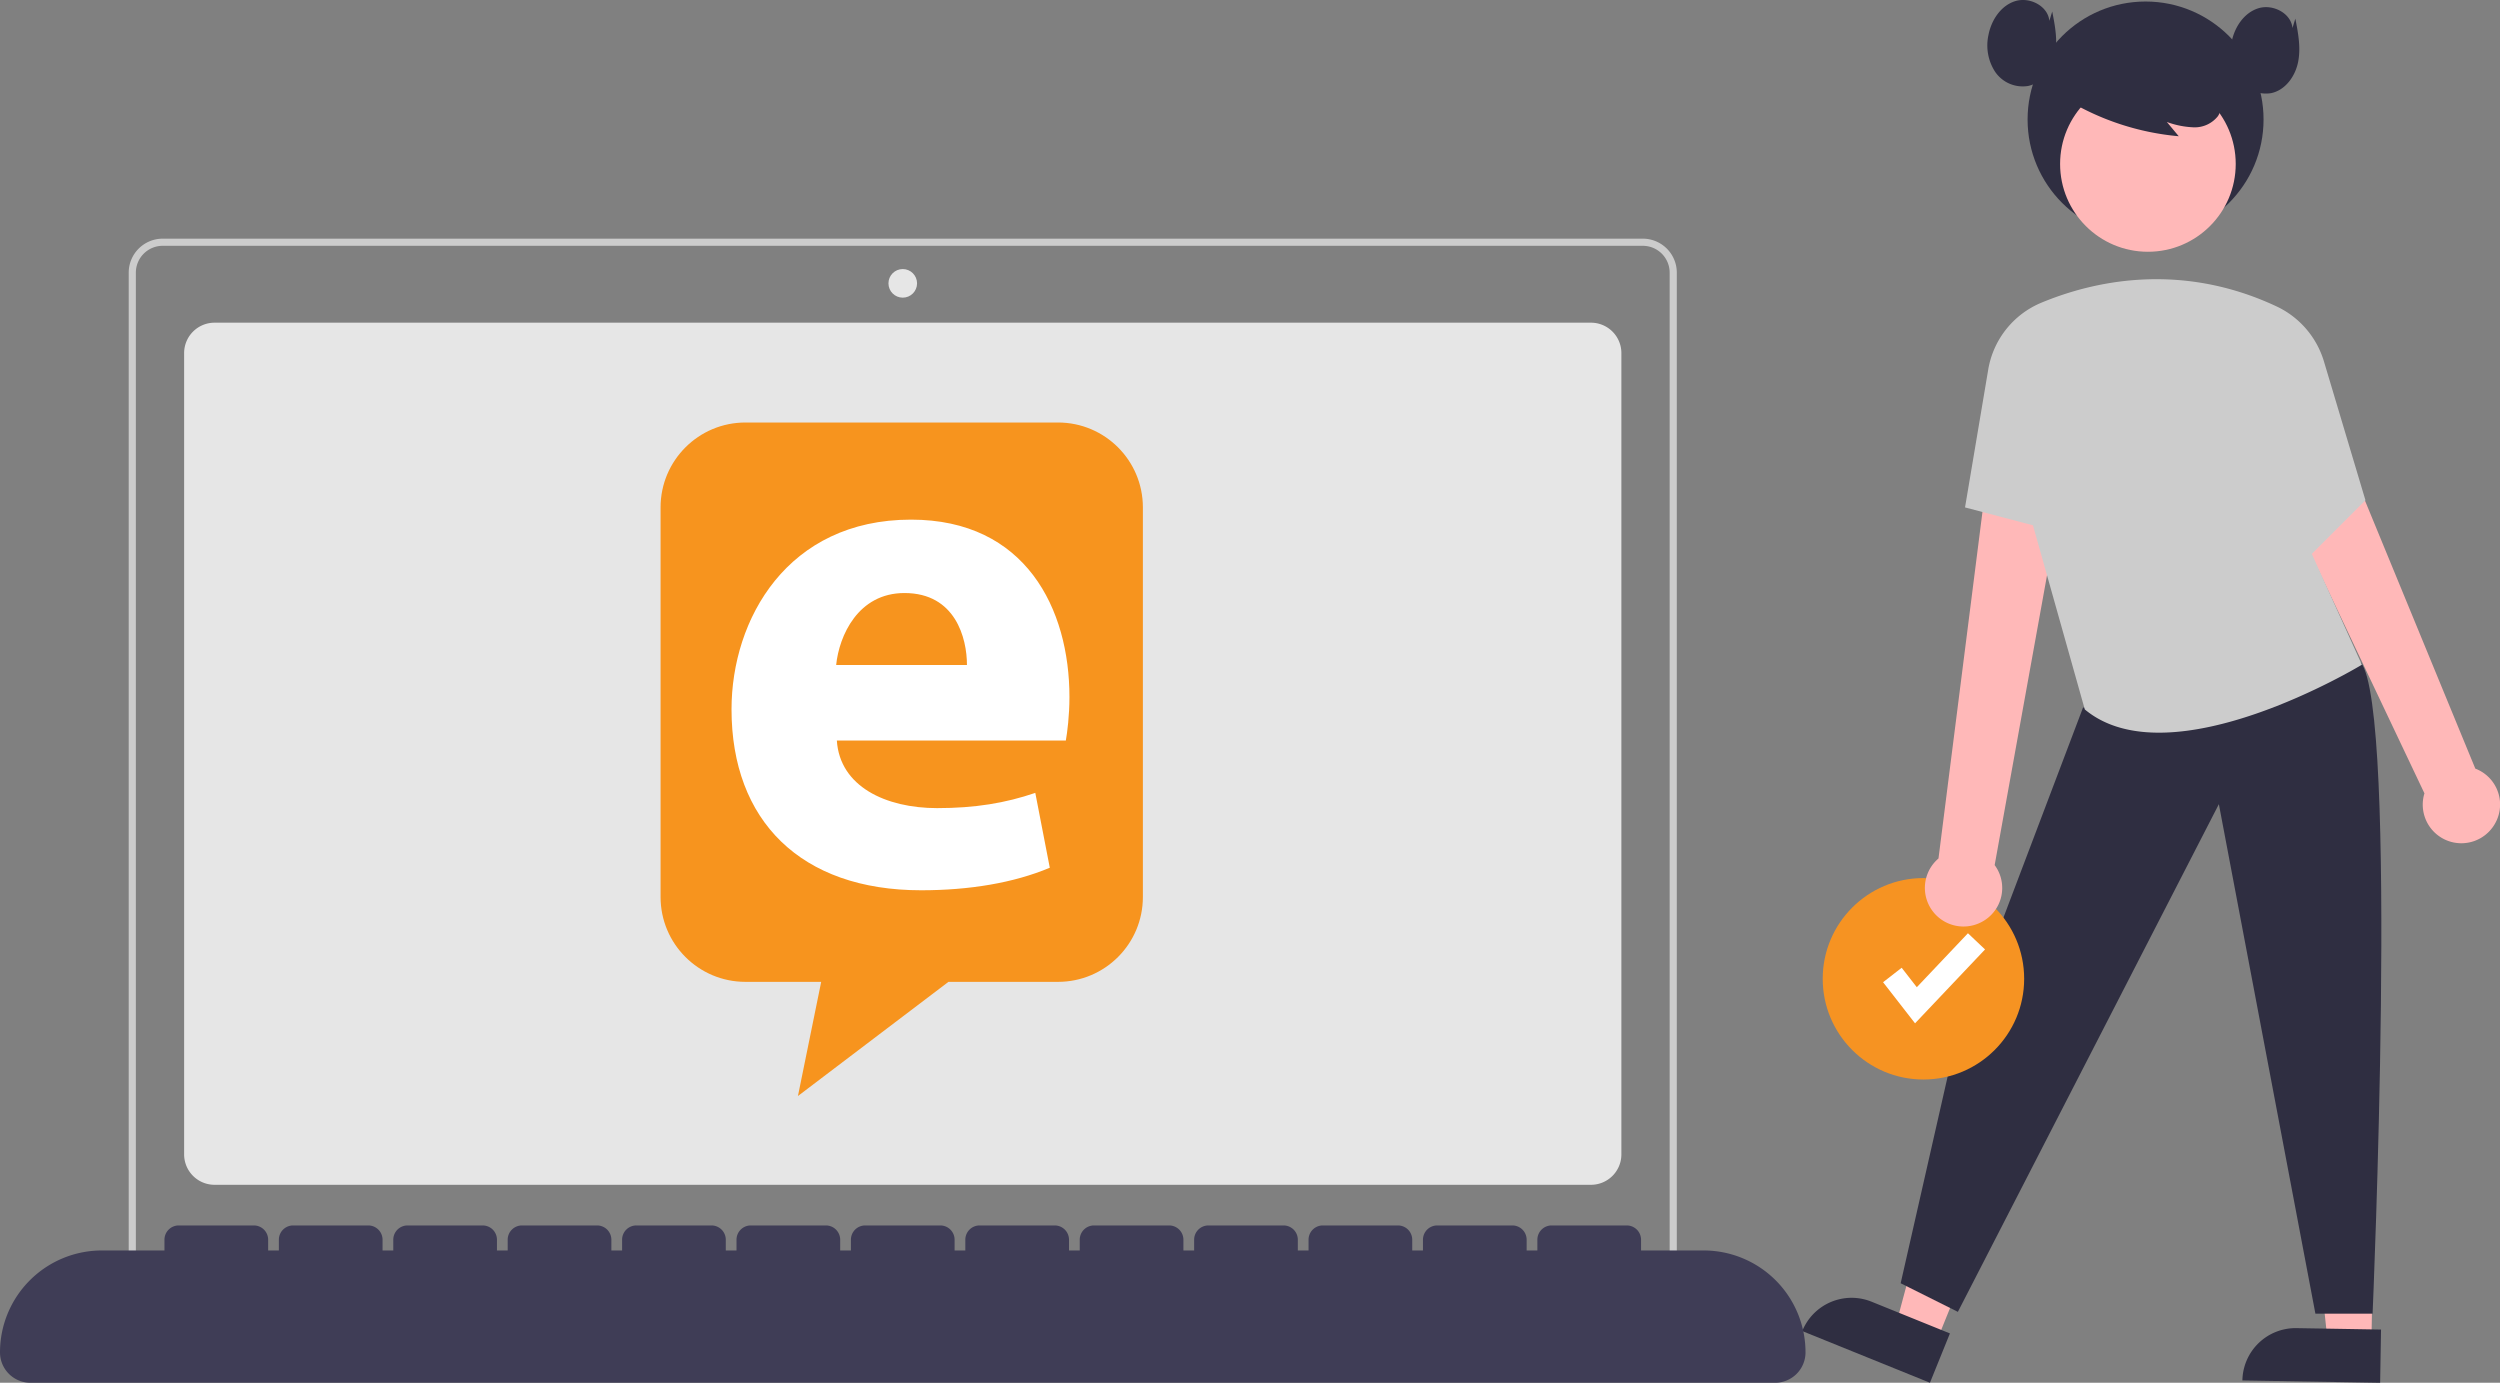 <?xml version="1.0" encoding="UTF-8" standalone="no"?>
<svg
   data-name="Layer 1"
   width="699.247"
   height="386.754"
   viewBox="0 0 699.247 386.754"
   version="1.1"
   id="svg54"
   sodipodi:docname="undraw_epublisher_screen_6x9d.svg"
   xml:space="preserve"
   inkscape:version="1.2.2 (732a01da63, 2022-12-09)"
   xmlns:inkscape="http://www.inkscape.org/namespaces/inkscape"
   xmlns:sodipodi="http://sodipodi.sourceforge.net/DTD/sodipodi-0.dtd"
   xmlns="http://www.w3.org/2000/svg"
   xmlns:svg="http://www.w3.org/2000/svg"><rect x="0" y="0" width="699.247" height="386.754" fill="#808080" stroke="none"/><defs
     id="defs58"><clipPath
       clipPathUnits="userSpaceOnUse"
       id="clipPath18"><path
         d="M 0,67.5 H 67 V 0 H 0 Z"
         id="path16-6"
         inkscape:connector-curvature="0" /></clipPath><clipPath
       clipPathUnits="userSpaceOnUse"
       id="clipPath30"><path
         d="m 18.949,62.58 c -2.519,0 -4.788,-0.272 -6.659,-2.143 v 0 c -1.779,-1.779 -2.142,-3.954 -2.142,-6.366 v 0 -31.502 c 0,-2.296 0.461,-4.384 2.142,-6.064 v 0 c 1.871,-1.871 4.141,-2.143 6.659,-2.143 v 0 H 43.62 c 2.256,0 4.311,0.5 5.956,2.143 v 0 c 1.681,1.68 2.143,3.767 2.143,6.064 v 0 31.503 c 0,2.412 -0.364,4.586 -2.143,6.365 v 0 c -1.644,1.643 -3.698,2.143 -5.954,2.143 v 0 z"
         id="path28-1"
         inkscape:connector-curvature="0" /></clipPath><clipPath
       clipPathUnits="userSpaceOnUse"
       id="clipPath242"><path
         d="M 0,67.5 H 67 V 0 H 0 Z"
         id="path240"
         inkscape:connector-curvature="0" /></clipPath><clipPath
       clipPathUnits="userSpaceOnUse"
       id="clipPath254"><path
         d="m 17.464,63.301 c -4.042,0 -7.316,-3.277 -7.316,-7.319 v 0 -33.578 c 0,-4.043 3.274,-7.317 7.316,-7.317 v 0 h 6.527 l -2.003,-9.84 12.972,9.84 h 9.442 c 4.041,0 7.317,3.274 7.317,7.317 v 0 33.578 c 0,4.042 -3.276,7.319 -7.317,7.319 v 0 z"
         id="path252"
         inkscape:connector-curvature="0" /></clipPath><clipPath
       clipPathUnits="userSpaceOnUse"
       id="clipPath262"><path
         d="M 10,74.411 H 51.875 V 47.327 H 10 Z"
         id="path260"
         inkscape:connector-curvature="0" /></clipPath></defs><sodipodi:namedview
     id="namedview56"
     pagecolor="#505050"
     bordercolor="#ffffff"
     borderopacity="1"
     inkscape:showpageshadow="0"
     inkscape:pageopacity="0"
     inkscape:pagecheckerboard="1"
     inkscape:deskcolor="#505050"
     showgrid="false"
     inkscape:zoom="0.86521613"
     inkscape:cx="279.12101"
     inkscape:cy="156.03038"
     inkscape:current-layer="svg54" /><path
     d="M736,678.632H351a8.51,8.51,0,0,1-8.5-8.5V446a8.51,8.51,0,0,1,8.5-8.5H736a8.51,8.51,0,0,1,8.5,8.5V670.132A8.51,8.51,0,0,1,736,678.632Z"
     transform="translate(-291 -347.246)"
     fill="#e6e6e6"
     id="path2" /><path
     d="M760,710H327V423.5a9.511,9.511,0,0,1,9.5-9.5h414a9.511,9.511,0,0,1,9.5,9.5Zm-431-2H758V423.5a7.508,7.508,0,0,0-7.5-7.5h-414a7.508,7.508,0,0,0-7.5,7.5Z"
     transform="translate(-291 -347.246)"
     fill="#ccc"
     id="path4" /><circle
     cx="252.5"
     cy="79.254"
     r="4"
     fill="#e6e6e6"
     id="circle6" /><polygon
     points="663.288 375.328 651.03 375.122 645.991 327.743 664.083 328.047 663.288 375.328"
     fill="#ffb8b8"
     id="polygon22" /><path
     d="M933.208,718.79h23.644a0,0,0,0,1,0,0v14.887a0,0,0,0,1,0,0H918.321a0,0,0,0,1,0,0v0A14.887,14.887,0,0,1,933.208,718.79Z"
     transform="translate(-278.665 -362.897) rotate(0.963)"
     fill="#2f2e41"
     id="path24" /><polygon
     points="541.641 375.216 530.277 370.616 542.612 324.594 559.384 331.384 541.641 375.216"
     fill="#ffb8b8"
     id="polygon26" /><path
     d="M811.361,712.428H835.005a0,0,0,0,1,0,0V727.315a0,0,0,0,1,0,0H796.474a0,0,0,0,1,0,0v0A14.887,14.887,0,0,1,811.361,712.428Z"
     transform="translate(38.712 -600.731) rotate(22.038)"
     fill="#2f2e41"
     id="path28" /><path
     d="M873.614,545.171l-36,95-15,66,16,8,73-142,27,142.5h16s7.316-169.015-3.342-182.257Z"
     transform="translate(-291 -347.246)"
     fill="#2f2e41"
     id="path30" /><circle
     cx="537.984"
     cy="273.766"
     r="28.172"
     fill="#f69322"
     id="circle32" /><polygon
     points="535.636 286.223 526.695 274.726 531.895 270.682 536.128 276.125 550.43 261.028 555.213 265.559 535.636 286.223"
     fill="#fff"
     id="polygon34" /><circle
     cx="600.114"
     cy="33.426"
     r="33"
     fill="#2f2e41"
     id="circle36" /><path
     d="M845.061,605.23a10.743,10.743,0,0,0,3.842-16.018l25.033-138.54-23.36-.308L833.191,587.362a10.801,10.801,0,0,0,11.87,17.868Z"
     transform="translate(-291 -347.246)"
     fill="#ffb8b8"
     id="path38" /><path
     d="M988.509,578.17a10.745,10.745,0,0,0-5.166-15.94l-44.701-108.58a19.782,19.782,0,0,0-28.735-9.27h0l59.206,124.761a10.801,10.801,0,0,0,19.396,9.029Z"
     transform="translate(-291 -347.246)"
     fill="#ffb8b8"
     id="path40" /><circle
     cx="600.768"
     cy="45.859"
     r="24.561"
     fill="#ffb8b8"
     id="circle42" /><path
     d="M861.902,431.938c14.166-5.898,38.623-11.726,65.781.978a24.872,24.872,0,0,1,13.311,15.387l11.62,38.868-15,15,14,31s-53.5,32.5-77.5,12.5l-14.5-51.5-19-5,6.482-38.511A24.688,24.688,0,0,1,861.902,431.938Z"
     transform="translate(-291 -347.246)"
     fill="#ccc"
     id="path44" /><path
     d="M868.796,374.941a73.041,73.041,0,0,0,31.599,10.412l-3.331-3.991a24.478,24.478,0,0,0,7.561,1.501,8.281,8.281,0,0,0,6.75-3.159,7.702,7.702,0,0,0,.516-7.115,14.589,14.589,0,0,0-4.589-5.739,27.323,27.323,0,0,0-25.431-4.545,16.33,16.33,0,0,0-7.595,4.872,9.236,9.236,0,0,0-1.863,8.561"
     transform="translate(-291 -347.246)"
     fill="#2f2e41"
     id="path46" /><path
     d="M864.202,353.087c-.399-4.2-5.545-6.786-9.568-5.517s-6.665,5.32-7.464,9.463a13.575,13.575,0,0,0,1.831,10.248,9.339,9.339,0,0,0,9.257,4.011c3.979-.848,6.736-4.734,7.525-8.726s.006-8.107-.777-12.1"
     transform="translate(-291 -347.246)"
     fill="#2f2e41"
     id="path48" /><path
     d="M932.202,355.087c-.399-4.2-5.545-6.786-9.568-5.517s-6.665,5.32-7.464,9.463a13.575,13.575,0,0,0,1.831,10.248,9.339,9.339,0,0,0,9.257,4.011c3.979-.848,6.736-4.734,7.525-8.726s.006-8.107-.777-12.1"
     transform="translate(-291 -347.246)"
     fill="#2f2e41"
     id="path50" /><path
     d="M767.5,697H750v-3a4,4,0,0,0-4-4H725a4,4,0,0,0-4,4v3h-3v-3a4,4,0,0,0-4-4H693a4,4,0,0,0-4,4v3h-3v-3a4,4,0,0,0-4-4H661a4,4,0,0,0-4,4v3h-3v-3a4,4,0,0,0-4-4H629a4,4,0,0,0-4,4v3h-3v-3a4,4,0,0,0-4-4H597a4,4,0,0,0-4,4v3h-3v-3a4,4,0,0,0-4-4H565a4,4,0,0,0-4,4v3h-3v-3a4,4,0,0,0-4-4H533a4,4,0,0,0-4,4v3h-3v-3a4,4,0,0,0-4-4H501a4,4,0,0,0-4,4v3h-3v-3a4,4,0,0,0-4-4H469a4,4,0,0,0-4,4v3h-3v-3a4,4,0,0,0-4-4H437a4,4,0,0,0-4,4v3h-3v-3a4,4,0,0,0-4-4H405a4,4,0,0,0-4,4v3h-3v-3a4,4,0,0,0-4-4H373a4,4,0,0,0-4,4v3h-3v-3a4,4,0,0,0-4-4H341a4,4,0,0,0-4,4v3H319.5A28.5,28.5,0,0,0,291,725.5V725.5a8.5,8.5,0,0,0,8.5,8.5h488a8.5,8.5,0,0,0,8.5-8.5v-0A28.5,28.5,0,0,0,767.5,697Z"
     transform="translate(-291 -347.246)"
     fill="#3f3d56"
     id="path52" /><g
     id="g10"
     inkscape:label="e_logo_with_light_effect"
     transform="matrix(3.245,0,0,-3.245,151.835,321.245)"><g
       id="g12"><g
         id="g14"
         clip-path="url(#clipPath18)"><g
           id="g20"
           transform="translate(44.401,62.58)"><path
             d="m 0,0 h -26.937 c -4.042,0 -7.317,-3.276 -7.317,-7.318 v -33.579 c 0,-4.042 3.275,-7.316 7.317,-7.316 h 6.527 l -2.004,-9.84 12.973,9.84 H 0 c 4.042,0 7.318,3.274 7.318,7.316 V -7.318 C 7.318,-3.276 4.042,0 0,0"
             style="fill:#f7941e;fill-opacity:1;fill-rule:nonzero;stroke:none"
             id="path22"
             inkscape:connector-curvature="0" /></g></g></g><g
       id="g24"><g
         id="g26"
         clip-path="url(#clipPath30)"><g
           id="g32"><g
             id="g34"
             transform="scale(1,-1)"><g
               id="g36"><path
                 d="m 17.481,-31.601 c 0.811,-0.04 1.589,-0.084 2.305,-0.089 0,-2.378 0,-4.607 0,-6.836 -0.602,-0.022 -1.322,-0.019 -2.11,-0.023 -0.071,2.276 -0.142,4.552 -0.195,6.948 z"
                 style="fill:#f9b564;fill-opacity:1;fill-rule:nonzero;stroke:none"
                 id="path80"
                 inkscape:connector-curvature="0" /><path
                 d="m 17.676,-38.549 c 0.788,0.004 1.508,4.89e-4 2.11,0.023 0,-2.229 0,-4.459 0,-6.836 -0.489,-0.05 -1.151,-0.086 -1.915,-0.134 -0.053,2.396 -0.124,4.671 -0.195,6.947 z"
                 style="fill:#fabe77;fill-opacity:1;fill-rule:nonzero;stroke:none"
                 id="path86"
                 inkscape:connector-curvature="0" /><path
                 d="m 42.276,-38.393 c 0.449,0.009 0.939,0.023 1.424,0.035 9.77e-4,-2.295 0.012,-4.59 0.034,-7.003 -0.485,-0.017 -0.97,0.03 -1.4,0.027 -0.031,2.407 -0.05,4.674 -0.057,6.941 z"
                 style="fill:#fac27e;fill-opacity:1;fill-rule:nonzero;stroke:none"
                 id="path124"
                 inkscape:connector-curvature="0" /></g></g></g></g></g><g
       id="g236"><g
         id="g238"
         clip-path="url(#clipPath242)"><g
           id="g244"
           transform="translate(31.169,47.881)"><path
             d="M 0,0 C -4.011,0 -5.635,-3.697 -5.887,-6.201 H 5.386 C 5.386,-3.88 4.387,0 0,0 M 13.908,-12.715 H -5.828 c 0.253,-3.948 4.198,-5.824 8.646,-5.824 3.257,0 5.888,0.435 8.458,1.314 l 1.25,-6.453 c -3.128,-1.313 -6.95,-1.942 -11.087,-1.942 -10.397,0 -16.346,6.015 -16.346,15.595 0,7.77 4.82,16.352 15.471,16.352 9.898,0 13.656,-7.705 13.656,-15.287 0,-1.626 -0.19,-3.067 -0.312,-3.755"
             style="fill:#ffffff;fill-opacity:1;fill-rule:nonzero;stroke:none"
             id="path246"
             inkscape:connector-curvature="0" /></g></g></g><g
       id="g248"><g
         id="g250"
         clip-path="url(#clipPath254)"><g
           id="g256"><g
             id="g258" /><g
             id="g270"><g
               clip-path="url(#clipPath262)"
               id="g268"
               style="opacity:0.2"><g
                 transform="translate(10,58.348)"
                 id="g266" /></g></g></g></g></g></g></svg>
